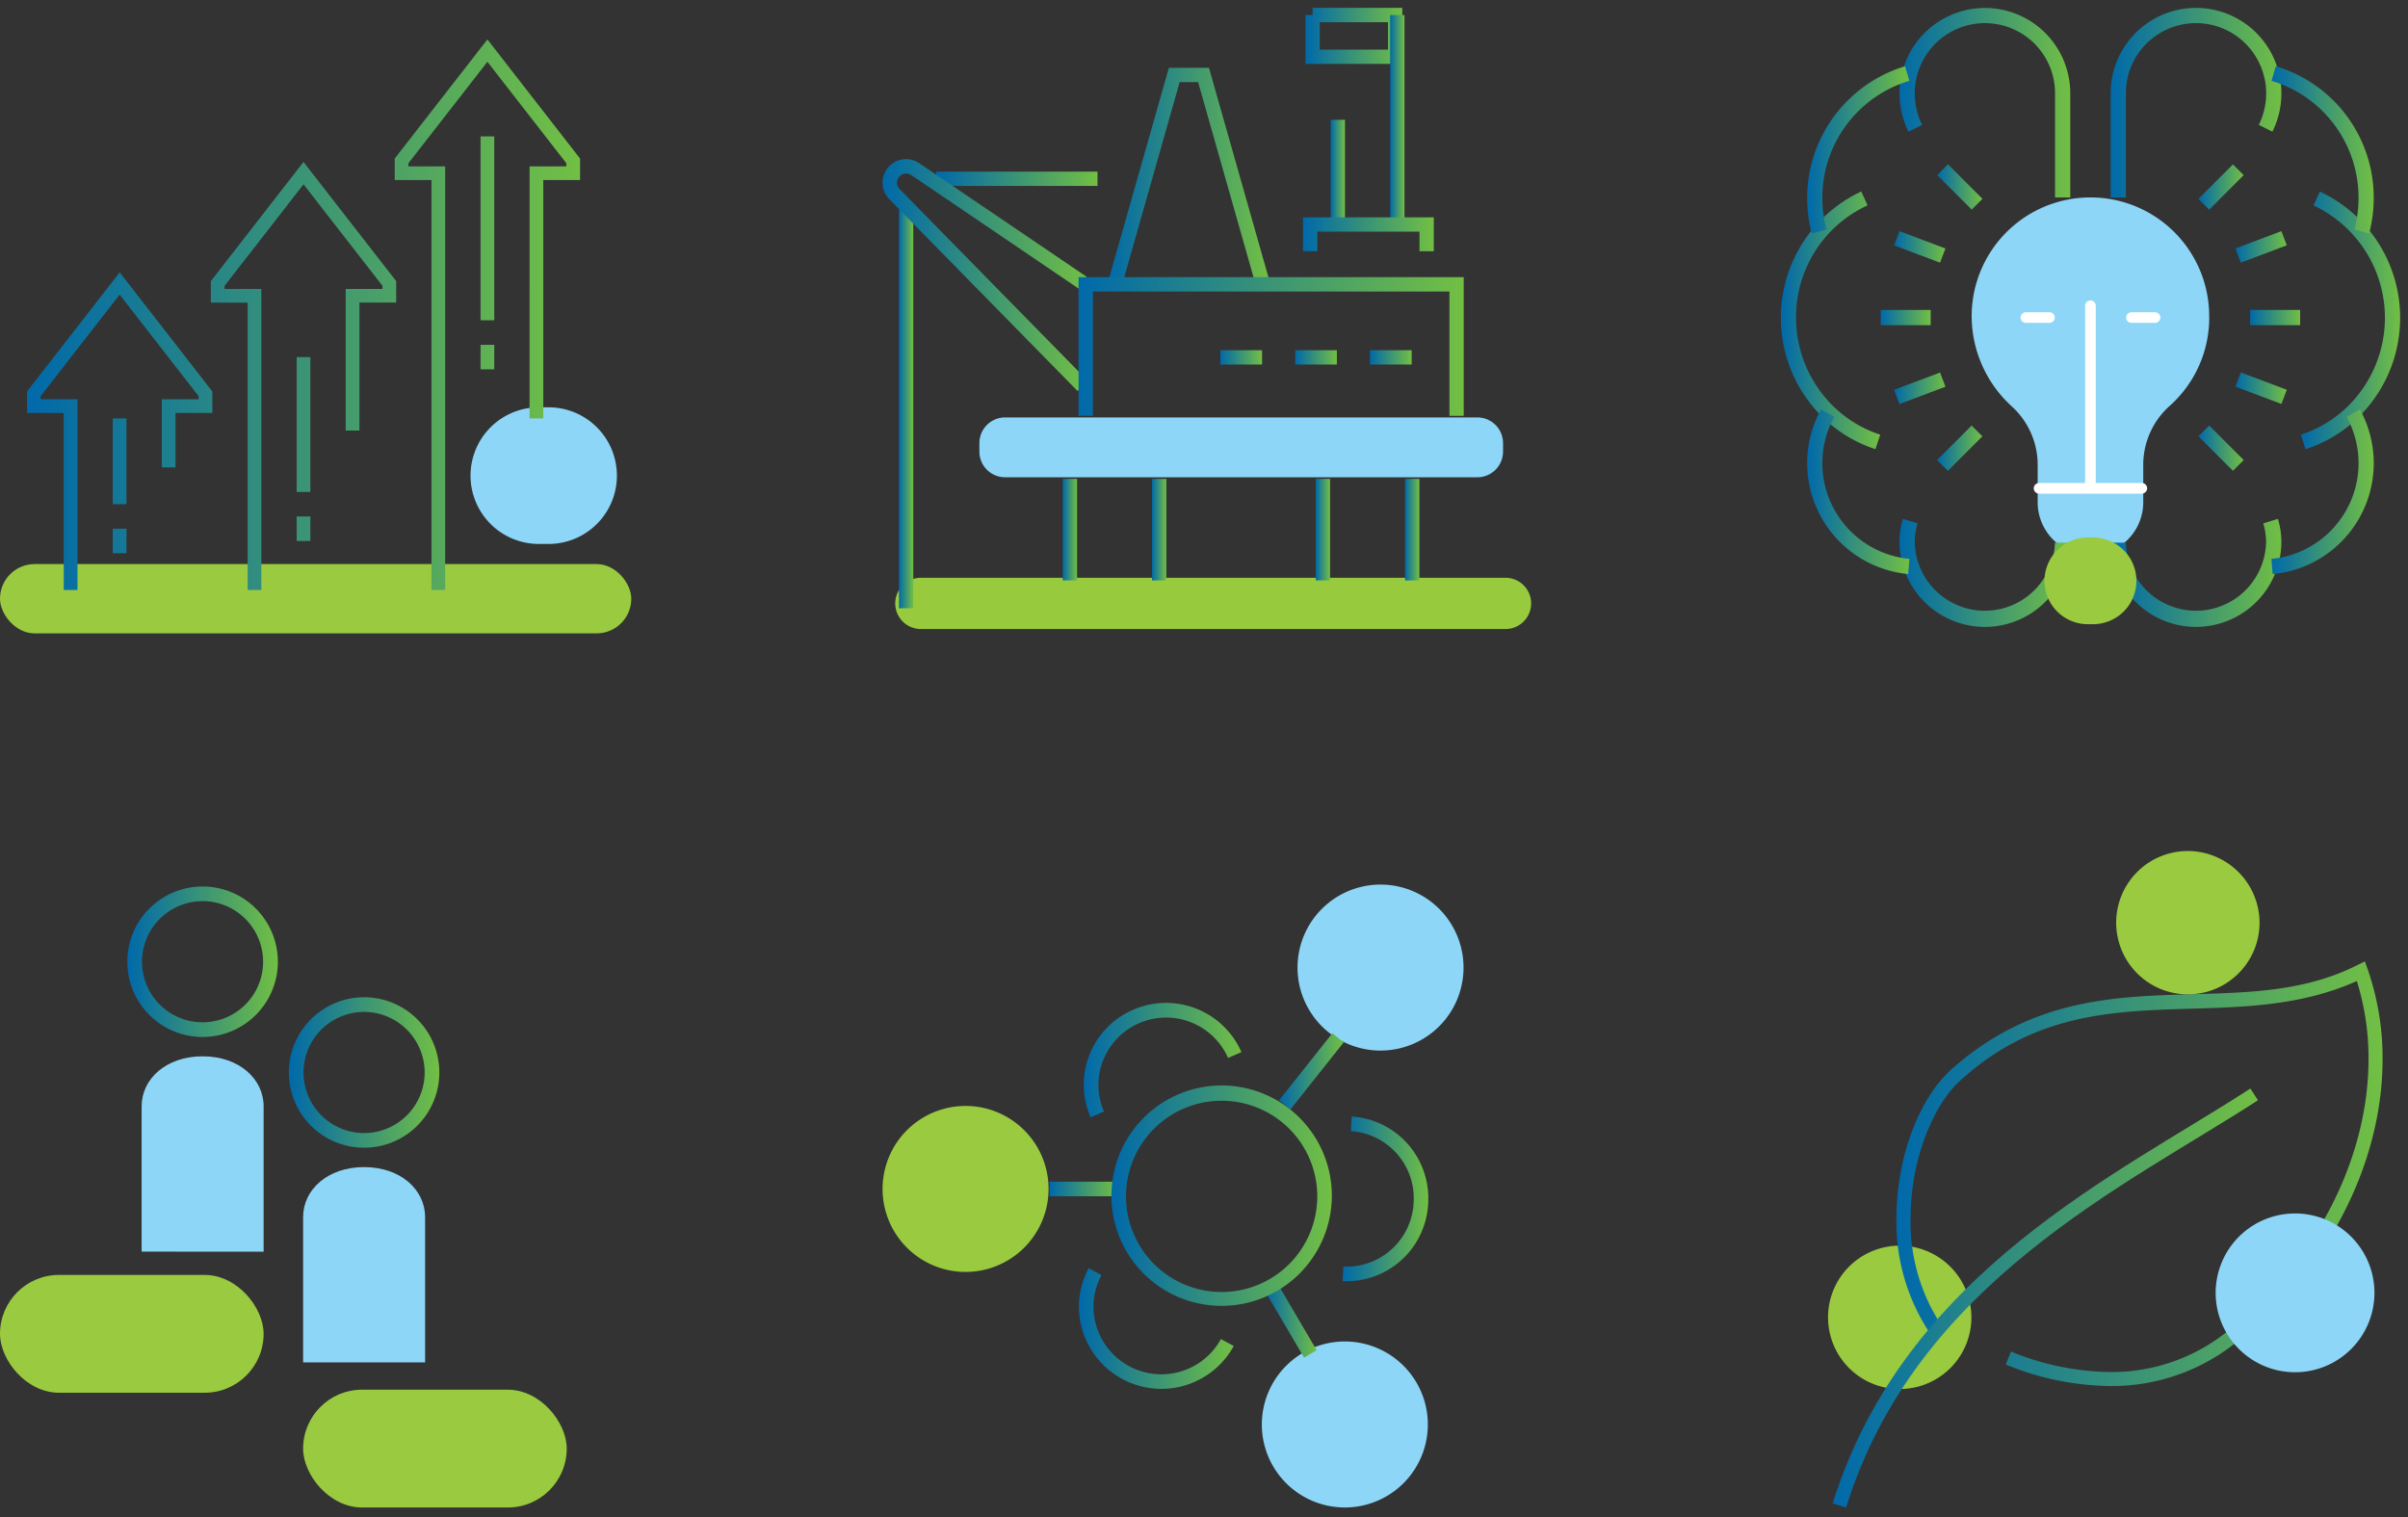 <svg xmlns="http://www.w3.org/2000/svg" width="152.802" height="96.29"><rect width="100%" height="100%" fill="#333333" stroke="none"/><defs><linearGradient id="a" x1="1" y1=".5" x2="0" y2=".5" gradientUnits="objectBoundingBox"><stop offset="0" stop-color="#72bf44"/><stop offset=".507" stop-color="#3a9476"/><stop offset="1" stop-color="#0069aa"/></linearGradient></defs><g data-name="Group 3020"><g data-name="Group 1821" transform="translate(-3076.816 18011.679)"><path data-name="Path 2179" d="M111.662 62.4v-.47a4.774 4.774 0 1 1-4.774 4.774 4.775 4.775 0 0 1 4.774-4.774v.931A3.843 3.843 0 1 0 115.5 66.7a3.849 3.849 0 0 0-3.843-3.843v-.927a4.774 4.774 0 1 1-4.774 4.774 4.775 4.775 0 0 1 4.774-4.774v.931A3.843 3.843 0 1 0 115.5 66.7a3.849 3.849 0 0 0-3.843-3.843V62.4Z" transform="translate(2978.012 -18017.354)" stroke="rgba(0,0,0,0)" fill="url(#a)"/><path data-name="Path 2180" d="M3093.544-17932.249v-9.226c0-1.746-1.565-3.173-3.871-3.173s-3.87 1.427-3.87 3.173v9.221Z" fill="#8dd6f7"/><path data-name="Path 2181" d="M155.676 92.578v-.466a4.774 4.774 0 1 1-4.774 4.774 4.775 4.775 0 0 1 4.774-4.774v.931a3.843 3.843 0 1 0 3.843 3.843 3.849 3.849 0 0 0-3.843-3.843v-.931a4.774 4.774 0 1 1-4.774 4.774 4.775 4.775 0 0 1 4.774-4.774v.931a3.843 3.843 0 1 0 3.843 3.843 3.849 3.849 0 0 0-3.843-3.843v-.466Z" transform="translate(2944.244 -18040.508)" stroke="rgba(0,0,0,0)" fill="url(#a)"/><path data-name="Path 2182" d="M3103.791-17925.224v-9.221c0-1.745-1.565-3.173-3.871-3.173s-3.87 1.427-3.87 3.173v9.221Z" fill="#8dd6f7"/><rect data-name="Rectangle 298" width="16.728" height="7.476" rx="3.738" transform="translate(3076.816 -17930.775)" fill="#99ca3f"/><rect data-name="Rectangle 299" width="16.728" height="7.476" rx="3.738" transform="translate(3096.05 -17923.492)" fill="#99ca3f"/></g><g data-name="Group 3019" transform="translate(-2946.128 17540.585)"><rect data-name="Rectangle 289" width="40.059" height="4.399" rx="2.199" transform="translate(2946.128 -17504.791)" fill="#99ca3f"/><path data-name="Rectangle 291" d="M2980.322-17514.738h.617a4.335 4.335 0 0 1 4.335 4.335 4.335 4.335 0 0 1-4.336 4.336h-.616a4.336 4.336 0 0 1-4.336-4.335 4.336 4.336 0 0 1 4.336-4.336Z" fill="#8dd6f7"/><path data-name="Path 2136" d="M98.714 81.844h.435V83.4h-.87v-1.556h.87V83.4h-.87v-1.556h.435Zm-11.67 10.891h.435v1.555h-.87v-1.555h.87v1.555h-.87v-1.555h.435Zm-11.669.776h.435v1.556h-.87v-1.555h.87v1.556h-.87v-1.556h.435Zm0-7h.435v5.446h-.87v-5.446h.87v5.446h-.87v-5.446h.435ZM72.264 97.4h-.435V86.168H69.5v-1.363l5.88-7.561 5.881 7.561v1.362h-2.338v3.455h-.87V85.3h2.334v-.2l-5.011-6.442-5.011 6.442v.2H72.7v12.1h-.87V86.168H69.5v-1.363l5.88-7.561 5.881 7.561v1.362h-2.338v3.455h-.87V85.3h2.334v-.2l-5.011-6.442-5.011 6.442v.2H72.7v12.1h-.435Zm14.78-14.78h.435v8.557h-.87v-8.555h.87v8.557h-.87v-8.557h.435ZM83.932 97.4H83.5V79.167h-2.336V77.8l5.88-7.56 5.88 7.56v1.363h-2.332v8.122h-.87V78.3h2.333v-.2l-5.01-6.441-5.01 6.441v.2h2.333v19.1H83.5V79.167h-2.336V77.8l5.88-7.56 5.88 7.56v1.363h-2.332v8.122h-.87V78.3h2.333v-.2l-5.01-6.441-5.01 6.441v.2h2.333v19.1h-.435Zm14.782-28.782h.435v11.67h-.87v-11.67h.87v11.67h-.87v-11.67h.435ZM95.6 97.4h-.435V71.388h-2.333v-1.363l5.882-7.56 5.88 7.56v1.363h-2.334v15.123h-.87V70.518h2.334v-.194l-5.01-6.441-5.014 6.441v.194h2.334V97.4h-.87V71.388h-2.332v-1.363l5.882-7.56 5.88 7.56v1.363h-2.334v15.123h-.87V70.518h2.334v-.194l-5.01-6.441-5.014 6.441v.194h2.334V97.4H95.6Z" transform="translate(2878.343 -17600.547)" stroke="rgba(0,0,0,0)" fill="url(#a)"/></g><g data-name="Group 1825"><path data-name="Path 2195" d="M125.098 83.622a4.549 4.549 0 1 1-4.55-4.576 4.563 4.563 0 0 1 4.55 4.576" fill="#99ca3f"/><path data-name="Path 2196" d="m101.2 118.79-.362.255a12.766 12.766 0 0 1-2.184-7.387c.01-3.886 1.437-7.576 3.459-9.418 8.628-7.715 17.968-2.661 25.816-6.657l.449-.223.167.472a17.175 17.175 0 0 1 .953 5.72c0 6.669-3.559 13.631-9.55 18.18a12.586 12.586 0 0 1-7.765 2.568 17.913 17.913 0 0 1-6.59-1.36l.332-.821a17.04 17.04 0 0 0 6.258 1.3 11.694 11.694 0 0 0 7.229-2.388c5.782-4.384 9.2-11.122 9.2-17.474a16.289 16.289 0 0 0-.9-5.426l.418-.147.2.4c-8.487 4.128-17.521-.862-25.617 6.521-1.755 1.567-3.176 5.1-3.167 8.761a11.884 11.884 0 0 0 2.023 6.877l-.725.51.362-.255-.362.255a12.766 12.766 0 0 1-2.184-7.387c.01-3.886 1.437-7.576 3.459-9.418 8.628-7.715 17.968-2.661 25.816-6.657l.449-.223.167.472a17.175 17.175 0 0 1 .953 5.72c0 6.669-3.559 13.631-9.55 18.18a12.586 12.586 0 0 1-7.765 2.568 17.913 17.913 0 0 1-6.59-1.36l.332-.821a17.04 17.04 0 0 0 6.258 1.3 11.694 11.694 0 0 0 7.229-2.388c5.782-4.384 9.2-11.122 9.2-17.474a16.289 16.289 0 0 0-.9-5.426l.418-.147.2.4c-8.487 4.128-17.521-.862-25.617 6.521-1.755 1.567-3.176 5.1-3.167 8.761a11.884 11.884 0 0 0 2.023 6.877l-.725.51Z" transform="translate(21.685 -34.354)" stroke="rgba(0,0,0,0)" fill="url(#a)"/><path data-name="Path 2197" d="m80.823 158.253-.423-.131c4.571-14.692 18.245-20.939 26.5-26.324l.483.742c-8.37 5.437-21.719 11.594-26.133 25.844l-.846-.263.423.131-.423-.131c4.571-14.692 18.245-20.939 26.5-26.324l.483.742c-8.37 5.437-21.719 11.594-26.133 25.844l-.846-.263Z" transform="translate(35.895 -62.721)" stroke="rgba(0,0,0,0)" fill="url(#a)"/><path data-name="Path 2198" d="M143.382 58.578a4.549 4.549 0 1 1-4.55-4.576 4.564 4.564 0 0 1 4.55 4.576" fill="#99ca3f"/><path data-name="Path 2199" d="M150.673 82.04a5.038 5.038 0 1 1-5.037-5.037 5.037 5.037 0 0 1 5.037 5.037" fill="#8dd6f7"/></g><g data-name="Group 1824"><path data-name="Path 2152" d="M58.474 36.665a1.626 1.626 0 1 0 0 3.251h37.02a1.626 1.626 0 1 0 0-3.251Z" fill="#98ca3e"/><g data-name="Group 1622" transform="translate(-2774.685 18455.403)" stroke="rgba(0,0,0,0)" fill="url(#a)"><path data-name="Path 2138" d="M2857.975-18454.448h.453v2.194h4.333v-1.74h-4.787v-.91h5.694v3.554h-6.147v-3.1h.907v2.196h4.333v-1.74h-4.787v-.91h5.694v3.554h-6.147v-3.1h.453Z"/><path data-name="Path 2139" d="M2843.024-18425.015v6.442h-.9v-6.442h.907v6.442h-.907v-6.442Z"/><path data-name="Path 2140" d="M2847.788-18418.572v-6.442h.907v6.442h-.907v-6.442h.907v6.442Z"/><path data-name="Path 2141" d="M2859.086-18425.015v6.442h-.907v-6.442h.907v6.442h-.907v-6.442Z"/><path data-name="Path 2142" d="M2863.847-18418.572v-6.442h.907v6.442h-.907v-6.442h.907v6.442Z"/><path data-name="Path 2143" d="M2834.088-18444.512h10.241v.907h-10.241v-.907h10.241v.907h-10.241v-.907Z"/><path data-name="Path 2144" d="M2859.123-18441.359v-6.442h.907v6.442h-.907v-6.442h.907v6.442Z"/><path data-name="Path 2145" d="M2862.902-18441.358v-13.089h.907v13.089h-.907v-13.089h.907v13.089h-.907Z"/><path data-name="Path 2146" d="m2854.771-18437.557-.436.124-3.623-12.758h-1.173l-3.624 12.758-.872-.248 3.814-13.421h2.543l3.81 13.417-.872.248.436-.124-.436.124-3.623-12.758h-1.173l-3.624 12.758-.872-.248 3.811-13.417h2.543l3.81 13.417-.872.248Z"/><path data-name="Path 2147" d="M2854.771-18432.272h-2.645v-.907h2.645v.907h-2.645v-.907h2.645v.907Z"/><path data-name="Path 2148" d="M2859.517-18432.272h-2.645v-.907h2.645v.907h-2.645v-.907h2.645v.907Z"/><path data-name="Path 2149" d="M2864.265-18432.272h-2.646v-.907h2.645v.907h-2.645v-.907h2.645v.907Z"/><path data-name="Path 2150" d="M2832.637-18442.106v25.3h-.907v-25.3h.907v25.3h-.907v-25.3Z"/><path data-name="Path 2151" d="M2857.819-18439.46h-.453v-2.15h8.3v2.15h-.907v-1.243h-6.486v1.243h-.907v-2.15h8.3v2.15h-.907v-1.243h-6.486v1.243h-.454Z"/><path data-name="Path 2153" d="m2843.378-18430.916-.324.318-11.96-12.187a1.492 1.492 0 0 1-.145-1.87 1.488 1.488 0 0 1 2.079-.383l-.258.373.255-.375 10.612 7.2-.509.75-10.613-7.2a.575.575 0 0 0-.331-.1.582.582 0 0 0-.482.255.58.58 0 0 0-.1.33.589.589 0 0 0 .161.4l-.33.311.324-.318 11.956 12.184-.647.635.324-.318-.324.318-11.972-12.192a1.492 1.492 0 0 1-.145-1.87 1.489 1.489 0 0 1 2.08-.383l-.259.373.255-.375 10.612 7.2-.509.75-10.613-7.2a.581.581 0 0 0-.814.15.578.578 0 0 0-.1.33.589.589 0 0 0 .161.4l-.33.311.324-.318 11.956 12.184-.647.635Z"/><path data-name="Path 2154" d="M2867.113-18429.015h-.453v-7.888h-22.626v7.888h-.907v-8.8h24.439v8.8h-.907v-7.888h-22.625v7.888h-.907v-8.8h24.439v8.8h-.453Z"/></g><path data-name="Path 2155" d="M63.779 26.489a1.631 1.631 0 0 0-1.631 1.629v.539a1.63 1.63 0 0 0 1.631 1.629h29.969a1.63 1.63 0 0 0 1.629-1.629v-.539a1.63 1.63 0 0 0-1.629-1.629Z" fill="#8dd6f7"/></g><g data-name="Group 1820"><path data-name="Path 2157" d="M140.186 20.151a7.536 7.536 0 1 0-15.071 0 7.769 7.769 0 0 0 2.51 5.606 5.012 5.012 0 0 1 1.677 3.745v2.371a3.35 3.35 0 1 0 6.7 0v-2.371a5.015 5.015 0 0 1 1.676-3.745 7.5 7.5 0 0 0 2.511-5.606" fill="#8dd6f7"/><path data-name="Line 89" fill="none" stroke="#fff" stroke-linecap="round" stroke-linejoin="round" stroke-width=".675" d="M129.391 30.987h6.52"/><path data-name="Line 90" fill="none" stroke="#fff" stroke-linecap="round" stroke-linejoin="round" stroke-width=".675" d="M132.651 19.403v11.543"/><path data-name="Line 91" fill="none" stroke="#fff" stroke-linecap="round" stroke-linejoin="round" stroke-width=".675" d="M135.252 20.151h1.497"/><path data-name="Line 92" fill="none" stroke="#fff" stroke-linecap="round" stroke-linejoin="round" stroke-width=".675" d="M128.554 20.151h1.497"/><path data-name="Path 2158" d="M106.057 76.527h-.483v-6.6a4.449 4.449 0 0 0-8.74-1.189v.008a4.178 4.178 0 0 0-.161 1.181 4.464 4.464 0 0 0 .467 1.995l-.864.431a5.426 5.426 0 0 1-.569-2.426 5.156 5.156 0 0 1 .2-1.455l.463.137-.465-.129a5.415 5.415 0 0 1 10.635 1.45v6.6h-.966v-6.6a4.449 4.449 0 0 0-8.74-1.189v.008a4.178 4.178 0 0 0-.161 1.181 4.464 4.464 0 0 0 .467 1.995l-.864.431a5.426 5.426 0 0 1-.569-2.426 5.156 5.156 0 0 1 .2-1.455l.463.137-.465-.129a5.415 5.415 0 0 1 10.635 1.447v6.6h-.483Z" transform="translate(24.83 -63.999)" stroke="rgba(0,0,0,0)" fill="url(#a)"/><path data-name="Path 2159" d="M106.057 200.3h.483a5.418 5.418 0 0 1-10.835 0 5.174 5.174 0 0 1 .219-1.509l.924.283a4.2 4.2 0 0 0-.177 1.226 4.452 4.452 0 0 0 8.9 0h.966a5.418 5.418 0 0 1-10.835 0 5.174 5.174 0 0 1 .219-1.509l.924.283a4.2 4.2 0 0 0-.177 1.226 4.452 4.452 0 0 0 8.9 0h.483Z" transform="translate(24.83 -165.863)" stroke="rgba(0,0,0,0)" fill="url(#a)"/><path data-name="Path 2160" d="m69.793 113.212.2.44a7.792 7.792 0 0 0-4.53 7.117 7.871 7.871 0 0 0 2.3 5.57 7.635 7.635 0 0 0 3.039 1.861l-.3.919a8.6 8.6 0 0 1-3.423-2.1 8.842 8.842 0 0 1 2.52-14.248l.4.879-.2-.44.2.44a7.792 7.792 0 0 0-4.53 7.117 7.871 7.871 0 0 0 2.3 5.57 7.635 7.635 0 0 0 3.039 1.861l-.3.919a8.6 8.6 0 0 1-3.423-2.1 8.842 8.842 0 0 1 2.52-14.248l.4.879Z" transform="translate(48.503 -100.617)" stroke="rgba(0,0,0,0)" fill="url(#a)"/><path data-name="Path 2161" d="m72.193 90.316-.467.124a8.743 8.743 0 0 1 5.923-10.608l.27.927a7.727 7.727 0 0 0-5.519 7.434 7.82 7.82 0 0 0 .259 2l-.934.247.467-.124-.467.124a8.743 8.743 0 0 1 5.923-10.608l.27.927a7.727 7.727 0 0 0-5.518 7.434 7.82 7.82 0 0 0 .259 2l-.934.247Z" transform="translate(43.24 -75.628)" stroke="rgba(0,0,0,0)" fill="url(#a)"/><path data-name="Path 2162" d="m72.731 170.275.422.234a6.1 6.1 0 0 0 4.771 9.011l-.078.963a7.071 7.071 0 0 1-5.537-10.442l.845.468-.422-.234.422.234a6.1 6.1 0 0 0 4.771 9.011l-.078.963a7.071 7.071 0 0 1-5.537-10.442l.845.468Z" transform="translate(43.239 -144.056)" stroke="rgba(0,0,0,0)" fill="url(#a)"/><path data-name="Path 2163" d="m161.017 72.14-.432-.216a4.46 4.46 0 0 0 .469-1.995 4.182 4.182 0 0 0-.163-1.181v-.008a4.449 4.449 0 0 0-8.74 1.189v6.6h-.966v-6.6a5.415 5.415 0 0 1 10.637-1.446l-.466.128.463-.137a5.135 5.135 0 0 1 .2 1.454 5.426 5.426 0 0 1-.57 2.426l-.864-.431.432.216-.432-.216a4.46 4.46 0 0 0 .469-1.995 4.182 4.182 0 0 0-.163-1.181v-.007a4.449 4.449 0 0 0-8.74 1.189v6.6h-.966v-6.6a5.415 5.415 0 0 1 10.637-1.446l-.466.128.463-.137a5.135 5.135 0 0 1 .2 1.454 5.426 5.426 0 0 1-.57 2.426l-.864-.431Z" transform="translate(-17.252 -63.999)" stroke="rgba(0,0,0,0)" fill="url(#a)"/><path data-name="Path 2164" d="m161.34 198.93.462-.142a5.155 5.155 0 0 1 .219 1.51 5.418 5.418 0 0 1-10.835 0h.966a4.452 4.452 0 0 0 8.9 0 4.2 4.2 0 0 0-.176-1.226l.923-.284-.462.142.462-.142a5.155 5.155 0 0 1 .219 1.51 5.418 5.418 0 0 1-10.835 0h.966a4.452 4.452 0 0 0 8.9 0 4.2 4.2 0 0 0-.176-1.226l.923-.284Z" transform="translate(-17.254 -165.861)" stroke="rgba(0,0,0,0)" fill="url(#a)"/><path data-name="Path 2165" d="m201.336 128.655-.148-.459a7.638 7.638 0 0 0 3.039-1.861 7.878 7.878 0 0 0-2.237-12.687l.4-.879a8.843 8.843 0 0 1 2.521 14.248 8.6 8.6 0 0 1-3.423 2.1l-.3-.919.148.459-.148-.459a7.638 7.638 0 0 0 3.039-1.861 7.878 7.878 0 0 0-2.237-12.687l.4-.879a8.843 8.843 0 0 1 2.521 14.248 8.6 8.6 0 0 1-3.423 2.1l-.3-.919Z" transform="translate(-55.183 -100.613)" stroke="rgba(0,0,0,0)" fill="url(#a)"/><path data-name="Path 2166" d="m193.609 80.3.135-.464a8.7 8.7 0 0 1 6.214 8.361 8.8 8.8 0 0 1-.291 2.246l-.934-.247a7.832 7.832 0 0 0 .259-2 7.729 7.729 0 0 0-5.518-7.434l.27-.927-.135.464.135-.464a8.7 8.7 0 0 1 6.214 8.361 8.8 8.8 0 0 1-.291 2.246l-.934-.247a7.832 7.832 0 0 0 .259-2 7.729 7.729 0 0 0-5.518-7.434l.27-.927Z" transform="translate(-49.331 -75.632)" stroke="rgba(0,0,0,0)" fill="url(#a)"/><path data-name="Path 2167" d="m193.493 180-.039-.481a6.1 6.1 0 0 0 4.771-9.01l.844-.469a7.068 7.068 0 0 1-5.537 10.443l-.078-.963.039.481-.039-.481a6.1 6.1 0 0 0 4.771-9.01l.844-.469a7.068 7.068 0 0 1-5.537 10.443l-.078-.963Z" transform="translate(-49.316 -144.054)" stroke="rgba(0,0,0,0)" fill="url(#a)"/><path data-name="Path 2168" d="M187.861 143.882h3.17v.966h-3.17v-.966h3.17v.966h-3.17v-.966Z" transform="translate(-45.073 -124.214)" stroke="rgba(0,0,0,0)" fill="url(#a)"/><path data-name="Path 2169" d="M90.77 143.882h3.17v.966h-3.17v-.966h3.17v.966h-3.17v-.966Z" transform="translate(28.573 -124.214)" stroke="rgba(0,0,0,0)" fill="url(#a)"/><path data-name="Path 2170" d="m174.259 107.8 2.19-2.19.683.683-2.19 2.19-.683-.683 2.19-2.19.683.683-2.19 2.19-.683-.683Z" transform="translate(-34.756 -95.179)" stroke="rgba(0,0,0,0)" fill="url(#a)"/><path data-name="Path 2171" d="m106.288 105.608 2.19 2.19-.683.683-2.19-2.19.683-.683 2.19 2.19-.683.683-2.19-2.19.683-.683Z" transform="translate(17.321 -95.181)" stroke="rgba(0,0,0,0)" fill="url(#a)"/><path data-name="Path 2172" d="m183.986 124.254 2.916-1.1.342.9-2.916 1.1-.342-.9 2.916-1.1.342.9-2.916 1.1-.342-.9Z" transform="translate(-42.134 -108.488)" stroke="rgba(0,0,0,0)" fill="url(#a)"/><path data-name="Path 2173" d="m97.2 125.158-2.916-1.1.342-.9 2.916 1.1-.342.9-2.916-1.1.342-.9 2.916 1.1-.342.9Z" transform="translate(25.908 -108.488)" stroke="rgba(0,0,0,0)" fill="url(#a)"/><path data-name="Path 2174" d="m174.942 174.261 2.19 2.19-.683.683-2.19-2.19.683-.683 2.19 2.19-.683.683-2.19-2.19.683-.683Z" transform="translate(-34.756 -147.257)" stroke="rgba(0,0,0,0)" fill="url(#a)"/><path data-name="Path 2175" d="m105.6 176.45 2.19-2.19.683.683-2.19 2.19-.683-.683 2.19-2.19.683.683-2.19 2.19-.683-.683Z" transform="translate(17.321 -147.255)" stroke="rgba(0,0,0,0)" fill="url(#a)"/><path data-name="Path 2176" d="m184.328 160.306 2.916 1.1-.342.9-2.916-1.1.342-.9 2.916 1.1-.342.9-2.916-1.1.342-.9Z" transform="translate(-42.134 -136.671)" stroke="rgba(0,0,0,0)" fill="url(#a)"/><path data-name="Path 2177" d="m97.542 161.209-2.916 1.1-.342-.9 2.916-1.1.342.9-2.916 1.1-.342-.9 2.916-1.1.342.9Z" transform="translate(25.908 -136.671)" stroke="rgba(0,0,0,0)" fill="url(#a)"/><path data-name="Rectangle 296" d="M132.486 34.11h.333a2.75 2.75 0 0 1 2.75 2.75 2.751 2.751 0 0 1-2.751 2.75h-.332a2.751 2.751 0 0 1-2.751-2.749 2.751 2.751 0 0 1 2.751-2.751Z" fill="#99ca3f"/></g><g data-name="Group 1822"><path data-name="Path 2183" d="M82.336 61.401a5.267 5.267 0 1 0 5.268-5.268 5.268 5.268 0 0 0-5.268 5.268" fill="#8dd6f7"/><path data-name="Path 2184" d="M80.071 90.395a5.267 5.267 0 1 0 5.268-5.268 5.268 5.268 0 0 0-5.268 5.268" fill="#8dd6f7"/><path data-name="Path 2185" d="m185.751 108.373-3.379 4.257-.724-.574 3.379-4.257.724.574-3.379 4.257-.724-.574 3.379-4.257.724.574Z" transform="translate(-100.485 -42.23)" stroke="rgba(0,0,0,0)" fill="url(#a)"/><path data-name="Path 2186" d="m180.19 181.174-2.5-4.257.8-.468 2.5 4.257-.8.468-2.5-4.257.8-.468 2.5 4.257-.8.468Z" transform="translate(-97.439 -95.023)" stroke="rgba(0,0,0,0)" fill="url(#a)"/><path data-name="Path 2187" d="m199.645 131.135.026-.461a5.192 5.192 0 0 1 4.863 5.213q0 .149-.008.3a5.187 5.187 0 0 1-5.142 4.936c-.1 0-.194 0-.29-.008l.05-.922c.081 0 .161.007.24.007a4.263 4.263 0 0 0 4.22-4.063q.007-.125.007-.248a4.268 4.268 0 0 0-3.991-4.291l.052-.922-.026.461.026-.461a5.192 5.192 0 0 1 4.863 5.213q0 .149-.008.3a5.187 5.187 0 0 1-5.142 4.936c-.1 0-.194 0-.29-.008l.05-.922c.081 0 .161.007.24.007a4.263 4.263 0 0 0 4.22-4.063q.007-.125.007-.248a4.269 4.269 0 0 0-3.991-4.291l.052-.922Z" transform="translate(-113.901 -59.821)" stroke="rgba(0,0,0,0)" fill="url(#a)"/><path data-name="Path 2189" d="M56.004 75.448a5.267 5.267 0 1 0 5.268-5.268 5.268 5.268 0 0 0-5.268 5.268" fill="#99ca3f"/><path data-name="Path 2190" d="M118.594 148.574h4.257v.924h-4.257v-.924h4.257v.924h-4.257v-.924Z" transform="translate(-51.993 -73.587)" stroke="rgba(0,0,0,0)" fill="url(#a)"/><path data-name="Path 2191" d="M136.062 129.312h.462a6.068 6.068 0 1 0 6.068-6.046 6.065 6.065 0 0 0-6.068 6.046h-.924a6.992 6.992 0 1 1 6.992 6.969 6.98 6.98 0 0 1-6.992-6.969h.924a6.068 6.068 0 1 0 6.068-6.046 6.065 6.065 0 0 0-6.068 6.046h-.924a6.992 6.992 0 1 1 6.992 6.969 6.98 6.98 0 0 1-6.992-6.969h.462Z" transform="translate(-65.072 -53.415)" stroke="rgba(0,0,0,0)" fill="url(#a)"/><path data-name="Path 2192" d="m137.574 102.749-.424.185a4.3 4.3 0 0 0-8.233 1.7 4.227 4.227 0 0 0 .356 1.7l-.846.37a5.173 5.173 0 0 1 2.707-6.831 5.227 5.227 0 0 1 6.866 2.692l-.847.369.424-.185-.424.185a4.3 4.3 0 0 0-8.233 1.7 4.228 4.228 0 0 0 .356 1.7l-.846.37a5.173 5.173 0 0 1 2.707-6.831 5.227 5.227 0 0 1 6.863 2.692l-.847.369Z" transform="translate(-59.222 -35.8)" stroke="rgba(0,0,0,0)" fill="url(#a)"/><path data-name="Path 2193" d="m136.073 177.055.406.22a5.234 5.234 0 0 1-9.825-2.487 5.138 5.138 0 0 1 .622-2.449l.813.439a4.212 4.212 0 0 0-.511 2.01 4.31 4.31 0 0 0 8.089 2.047l.813.44-.406-.22.406.22a5.234 5.234 0 0 1-9.825-2.487 5.138 5.138 0 0 1 .622-2.449l.813.439a4.212 4.212 0 0 0-.511 2.01 4.31 4.31 0 0 0 8.089 2.047l.813.44Z" transform="translate(-58.192 -91.862)" stroke="rgba(0,0,0,0)" fill="url(#a)"/></g></g></svg>
